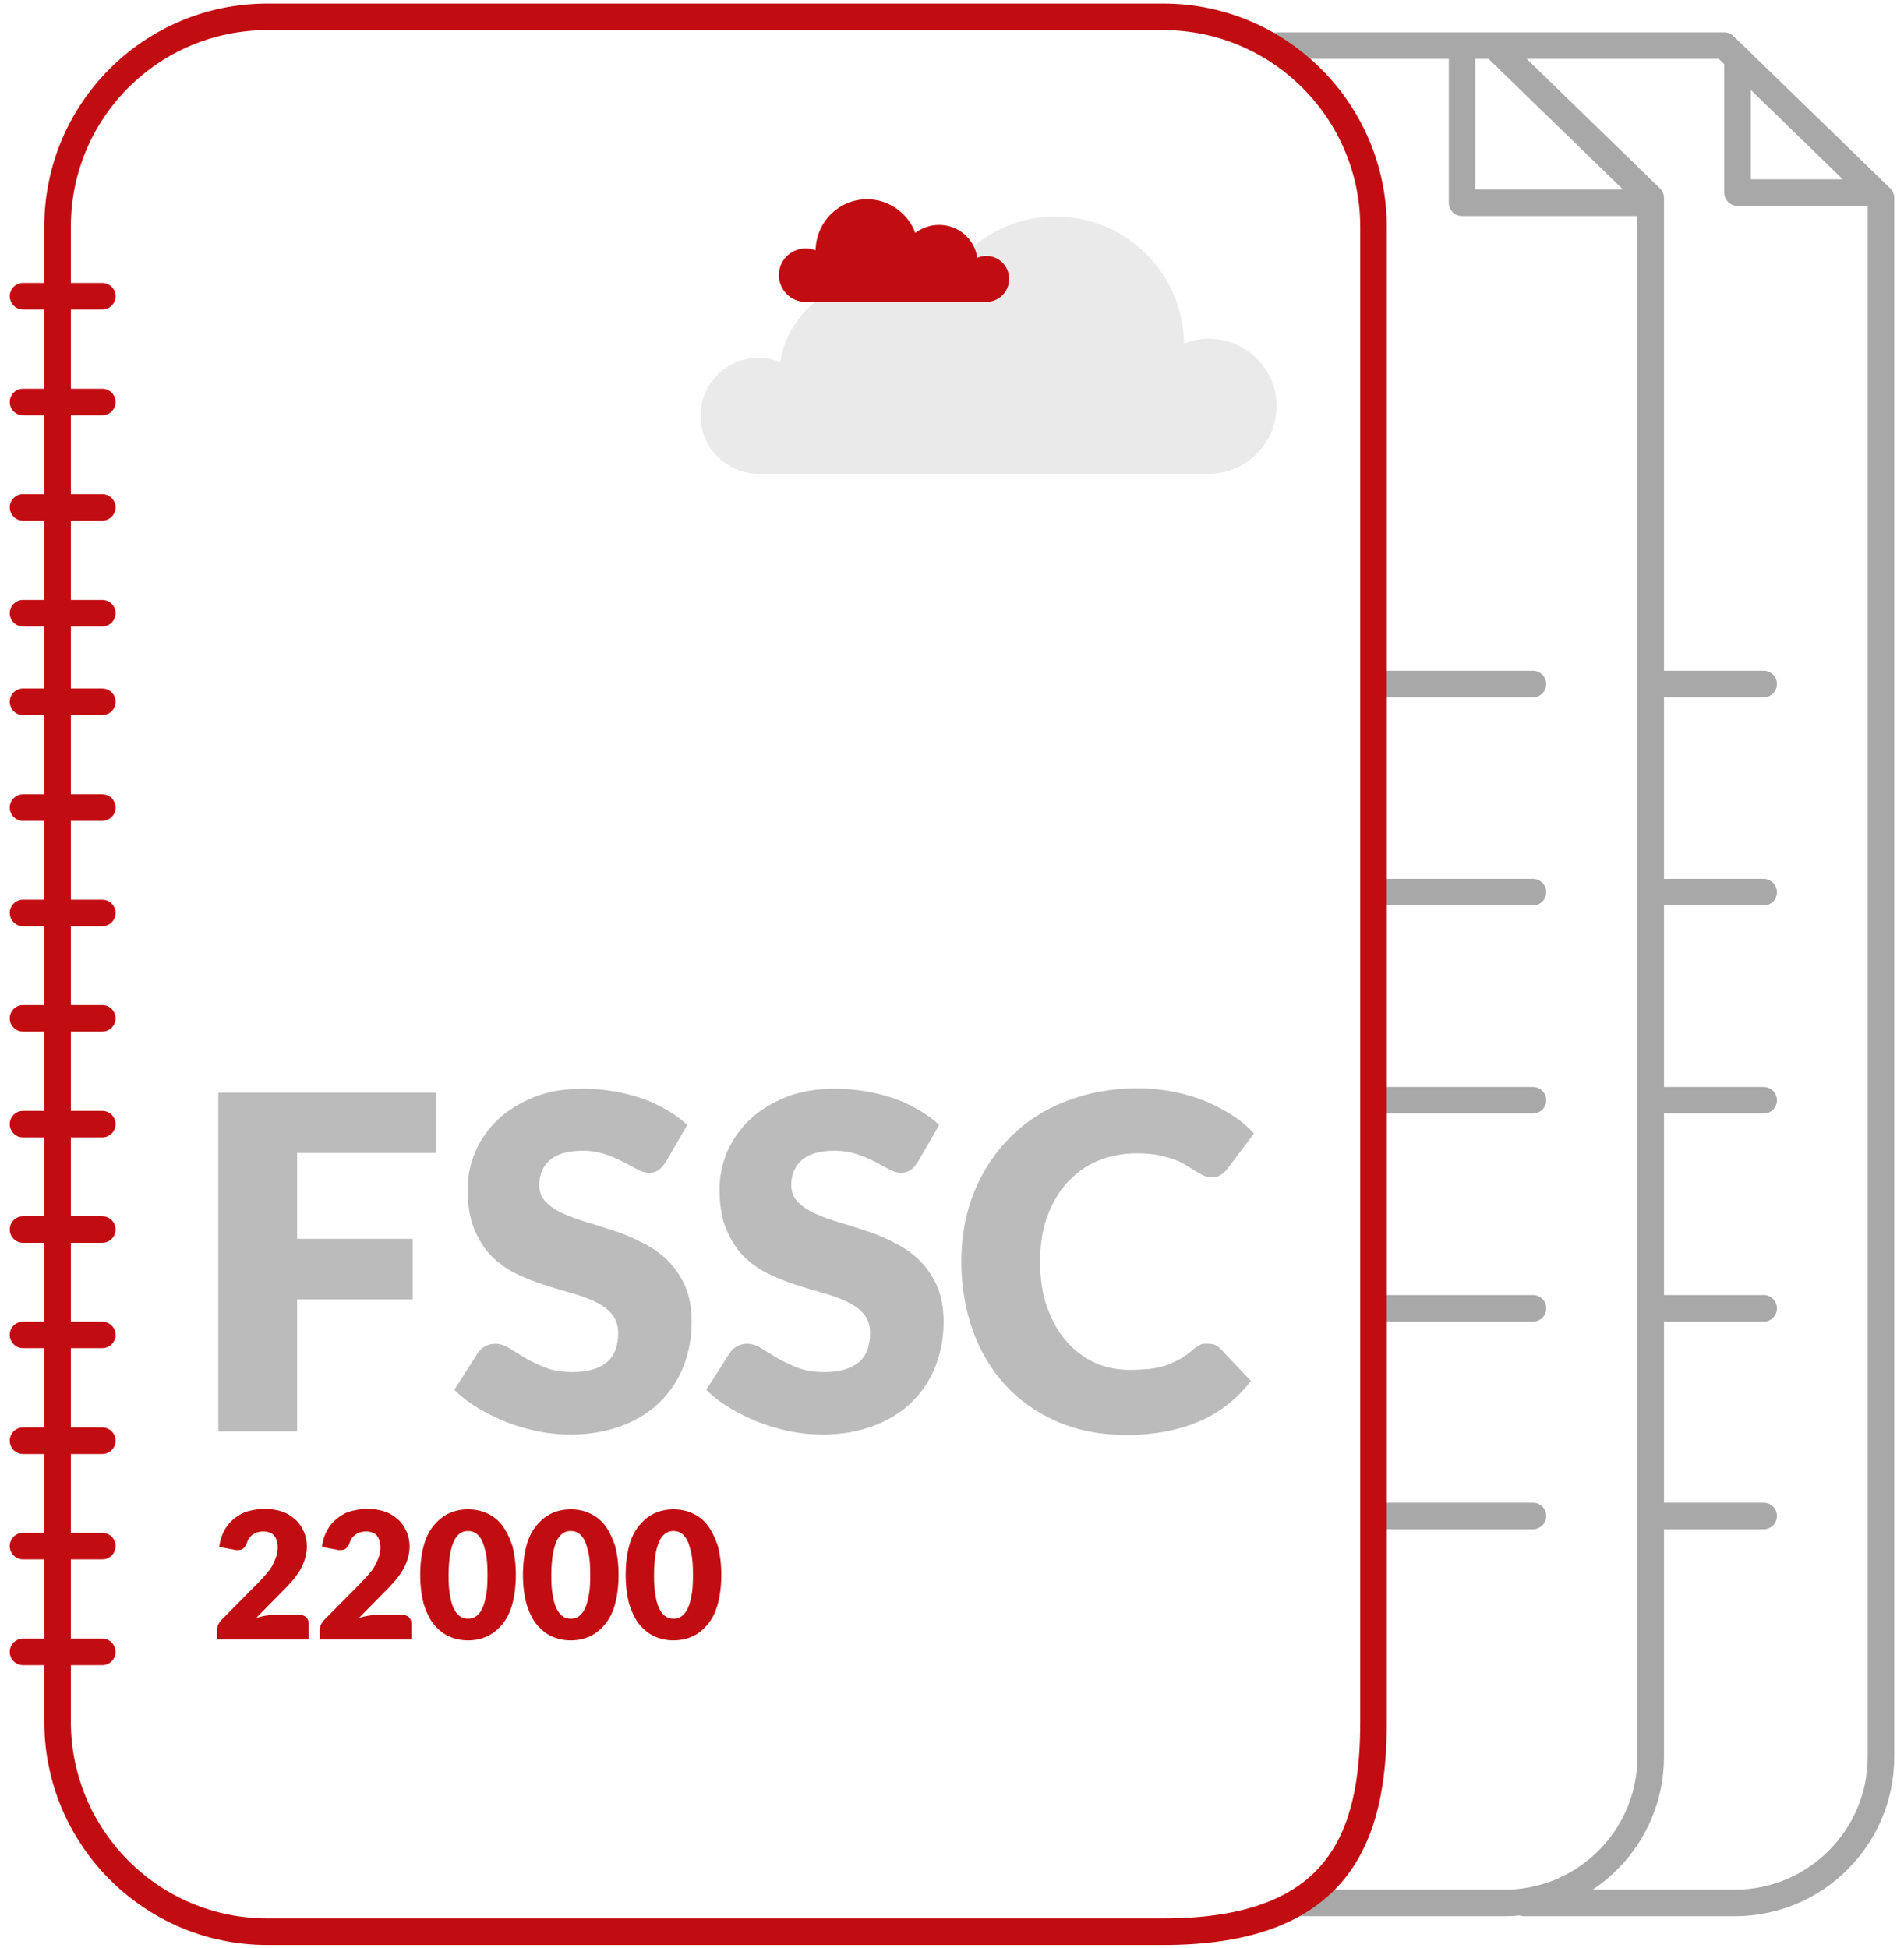 <?xml version="1.0" encoding="utf-8"?>
<!-- Generator: Adobe Illustrator 21.1.0, SVG Export Plug-In . SVG Version: 6.00 Build 0)  -->
<svg version="1.1" id="Layer_1" xmlns="http://www.w3.org/2000/svg" xmlns:xlink="http://www.w3.org/1999/xlink" x="0px" y="0px"
	 width="430px" height="440px" viewBox="0 0 430 440" style="enable-background:new 0 0 430 440;" xml:space="preserve">
<style type="text/css">
	.st0{fill:#EAEAEA;}
	.st1{fill:#C10D12;}
	.st2{fill:none;stroke:#A8A8A8;stroke-width:6;stroke-linecap:round;stroke-linejoin:round;stroke-miterlimit:10;}
	.st3{fill:none;stroke:#C10D12;stroke-width:6;stroke-linecap:round;stroke-linejoin:round;stroke-miterlimit:10;}
	.st4{fill:#BBBBBB;}
</style>
<g>
	<g>
		<g>
			<path class="st0" d="M273,76.5c-2,0-3.8,0.4-5.6,1.1c-0.2-15.9-13.1-28.7-29-28.7c-12.5,0-23.2,8-27.3,19.1
				c-3.7-2.9-8.3-4.6-13.4-4.6c-10.9,0-19.9,8-21.5,18.4c-1.5-0.6-3.2-1-4.9-1c-7.2,0-13.1,5.9-13.1,13.1s5.9,13.1,13.1,13.1H273
				c8.4,0,15.3-6.8,15.3-15.3C288.3,83.4,281.5,76.5,273,76.5z"/>
			<path class="st1" d="M182,56.1c0.8,0,1.5,0.2,2.2,0.4c0.1-6.4,5.3-11.5,11.6-11.5c5,0,9.3,3.2,10.9,7.6c1.5-1.1,3.3-1.8,5.4-1.8
				c4.4,0,8,3.2,8.6,7.4c0.6-0.2,1.3-0.4,2-0.4c2.9,0,5.2,2.3,5.2,5.2s-2.3,5.2-5.2,5.2H182c-3.4,0-6.1-2.7-6.1-6.1
				C175.9,58.8,178.6,56.1,182,56.1z"/>
		</g>
		<g>
			<path class="st2" d="M288.5,10.3h48.9l35.4,34.4v352.1c0,18.2-14.8,33-33,33H294"/>
			<polyline class="st2" points="330.2,11.5 330.2,45.8 370.7,45.8 			"/>
			<line class="st2" x1="313.4" y1="154.5" x2="346.2" y2="154.5"/>
			<line class="st2" x1="313.4" y1="201.5" x2="346.2" y2="201.5"/>
			<line class="st2" x1="313.4" y1="248.5" x2="346.2" y2="248.5"/>
			<line class="st2" x1="313.4" y1="295.5" x2="346.2" y2="295.5"/>
			<line class="st2" x1="313.4" y1="342.4" x2="346.2" y2="342.4"/>
		</g>
		<path class="st3" d="M310.2,388.8c0,26.2-7.7,47.5-47.5,47.5H60.4C34.2,436.3,13,415,13,388.8V51.2C13,25,34.2,3.8,60.4,3.8h202.3
			c26.2,0,47.5,21.3,47.5,47.5V388.8z"/>
		<g>
			<line class="st3" x1="5.2" y1="158.5" x2="23.1" y2="158.5"/>
			<line class="st3" x1="5.2" y1="182.4" x2="23.1" y2="182.4"/>
			<line class="st3" x1="5.2" y1="206.2" x2="23.1" y2="206.2"/>
			<line class="st3" x1="5.2" y1="230" x2="23.1" y2="230"/>
			<line class="st3" x1="5.2" y1="253.9" x2="23.1" y2="253.9"/>
			<line class="st3" x1="5.2" y1="277.7" x2="23.1" y2="277.7"/>
			<line class="st3" x1="5.2" y1="301.5" x2="23.1" y2="301.5"/>
			<line class="st3" x1="5.2" y1="325.4" x2="23.1" y2="325.4"/>
			<line class="st3" x1="5.2" y1="349.2" x2="23.1" y2="349.2"/>
			<line class="st3" x1="5.2" y1="373.1" x2="23.1" y2="373.1"/>
			<line class="st3" x1="5.2" y1="66.9" x2="23.1" y2="66.9"/>
			<line class="st3" x1="5.2" y1="90.8" x2="23.1" y2="90.8"/>
			<line class="st3" x1="5.2" y1="114.6" x2="23.1" y2="114.6"/>
			<line class="st3" x1="5.2" y1="138.5" x2="23.1" y2="138.5"/>
		</g>
		<path class="st2" d="M338.3,10.3h51.1l35.4,34.4v352.1c0,18.2-14.8,33-33,33h-47.5"/>
		<polyline class="st2" points="392.4,14.3 392.4,43.5 422.7,43.5 		"/>
		<line class="st2" x1="375.5" y1="154.5" x2="398.3" y2="154.5"/>
		<line class="st2" x1="375.5" y1="201.5" x2="398.3" y2="201.5"/>
		<line class="st2" x1="375.5" y1="248.5" x2="398.3" y2="248.5"/>
		<line class="st2" x1="375.5" y1="295.5" x2="398.3" y2="295.5"/>
		<line class="st2" x1="375.5" y1="342.4" x2="398.3" y2="342.4"/>
		<g>
			<path class="st4" d="M98.5,246.8v13.6H67.1v19.4h26.1v13.7H67.1v29.8H49.3v-76.5H98.5z"/>
			<path class="st4" d="M150.4,262.4c-0.5,0.8-1.1,1.5-1.7,1.9s-1.3,0.6-2.2,0.6c-0.8,0-1.7-0.3-2.6-0.8c-0.9-0.5-2-1.1-3.2-1.7
				c-1.2-0.6-2.5-1.2-4-1.7c-1.5-0.5-3.2-0.8-5.1-0.8c-3.3,0-5.8,0.7-7.4,2.1c-1.6,1.4-2.4,3.3-2.4,5.7c0,1.5,0.5,2.8,1.5,3.8
				c1,1,2.3,1.9,3.9,2.6c1.6,0.7,3.4,1.4,5.5,2s4.1,1.3,6.3,2s4.2,1.6,6.3,2.7c2,1,3.9,2.3,5.5,3.9c1.6,1.6,2.9,3.5,3.9,5.7
				c1,2.3,1.5,5,1.5,8.2c0,3.5-0.6,6.8-1.8,9.9c-1.2,3.1-3,5.8-5.3,8.1c-2.3,2.3-5.2,4.1-8.6,5.4c-3.4,1.3-7.3,2-11.6,2
				c-2.4,0-4.8-0.2-7.3-0.7c-2.5-0.5-4.9-1.2-7.2-2.1c-2.3-0.9-4.5-2-6.5-3.2c-2-1.2-3.8-2.6-5.3-4.1l5.3-8.3
				c0.4-0.6,0.9-1.1,1.6-1.5c0.7-0.4,1.5-0.6,2.3-0.6c1,0,2.1,0.3,3.2,1c1.1,0.7,2.3,1.4,3.6,2.2c1.3,0.8,2.9,1.5,4.6,2.2
				c1.7,0.7,3.8,1,6.2,1c3.2,0,5.7-0.7,7.5-2.1c1.8-1.4,2.7-3.7,2.7-6.7c0-1.8-0.5-3.2-1.5-4.4s-2.3-2-3.9-2.8
				c-1.6-0.7-3.4-1.4-5.4-1.9c-2-0.6-4.1-1.2-6.2-1.9s-4.2-1.5-6.2-2.5c-2-1-3.8-2.3-5.4-3.9c-1.6-1.6-2.9-3.7-3.9-6.1
				c-1-2.4-1.5-5.4-1.5-9c0-2.9,0.6-5.7,1.7-8.4c1.2-2.7,2.9-5.2,5.1-7.3c2.2-2.1,5-3.8,8.2-5.1s7-1.9,11.2-1.9
				c2.3,0,4.6,0.2,6.9,0.6c2.2,0.4,4.3,0.9,6.3,1.6s3.9,1.6,5.6,2.6c1.7,1,3.3,2.1,4.6,3.4L150.4,262.4z"/>
			<path class="st4" d="M207.3,262.4c-0.5,0.8-1.1,1.5-1.7,1.9s-1.3,0.6-2.2,0.6c-0.8,0-1.7-0.3-2.6-0.8c-0.9-0.5-2-1.1-3.2-1.7
				c-1.2-0.6-2.5-1.2-4-1.7c-1.5-0.5-3.2-0.8-5.1-0.8c-3.3,0-5.8,0.7-7.4,2.1c-1.6,1.4-2.4,3.3-2.4,5.7c0,1.5,0.5,2.8,1.5,3.8
				c1,1,2.3,1.9,3.9,2.6c1.6,0.7,3.4,1.4,5.5,2s4.1,1.3,6.3,2s4.2,1.6,6.3,2.7c2,1,3.9,2.3,5.5,3.9c1.6,1.6,2.9,3.5,3.9,5.7
				c1,2.3,1.5,5,1.5,8.2c0,3.5-0.6,6.8-1.8,9.9c-1.2,3.1-3,5.8-5.3,8.1c-2.3,2.3-5.2,4.1-8.6,5.4c-3.4,1.3-7.3,2-11.6,2
				c-2.4,0-4.8-0.2-7.3-0.7c-2.5-0.5-4.9-1.2-7.2-2.1c-2.3-0.9-4.5-2-6.5-3.2c-2-1.2-3.8-2.6-5.3-4.1l5.3-8.3
				c0.4-0.6,0.9-1.1,1.6-1.5c0.7-0.4,1.5-0.6,2.3-0.6c1,0,2.1,0.3,3.2,1c1.1,0.7,2.3,1.4,3.6,2.2c1.3,0.8,2.9,1.5,4.6,2.2
				c1.7,0.7,3.8,1,6.2,1c3.2,0,5.7-0.7,7.5-2.1c1.8-1.4,2.7-3.7,2.7-6.7c0-1.8-0.5-3.2-1.5-4.4s-2.3-2-3.9-2.8
				c-1.6-0.7-3.4-1.4-5.4-1.9c-2-0.6-4.1-1.2-6.2-1.9s-4.2-1.5-6.2-2.5c-2-1-3.8-2.3-5.4-3.9c-1.6-1.6-2.9-3.7-3.9-6.1
				c-1-2.4-1.5-5.4-1.5-9c0-2.9,0.6-5.7,1.7-8.4c1.2-2.7,2.9-5.2,5.1-7.3c2.2-2.1,5-3.8,8.2-5.1s7-1.9,11.2-1.9
				c2.3,0,4.6,0.2,6.9,0.6c2.2,0.4,4.3,0.9,6.3,1.6s3.9,1.6,5.6,2.6c1.7,1,3.3,2.1,4.6,3.4L207.3,262.4z"/>
			<path class="st4" d="M273,303.5c0.4,0,0.8,0.1,1.3,0.2c0.4,0.2,0.8,0.4,1.2,0.8l7,7.4c-3.1,4-6.9,7.1-11.6,9.1
				c-4.6,2-10.1,3.1-16.5,3.1c-5.8,0-11-1-15.6-3s-8.5-4.7-11.7-8.2c-3.2-3.5-5.7-7.6-7.4-12.4c-1.7-4.8-2.6-10-2.6-15.6
				c0-5.7,1-10.9,2.9-15.7c2-4.8,4.7-8.9,8.2-12.4c3.5-3.5,7.7-6.2,12.6-8.1c4.9-1.9,10.3-2.9,16.2-2.9c2.9,0,5.6,0.3,8.1,0.8
				c2.5,0.5,4.9,1.2,7.1,2.1c2.2,0.9,4.2,2,6.1,3.2c1.9,1.2,3.5,2.6,4.9,4.1l-6,8c-0.4,0.5-0.8,0.9-1.4,1.3
				c-0.5,0.4-1.3,0.6-2.2,0.6c-0.6,0-1.2-0.1-1.8-0.4c-0.6-0.3-1.2-0.6-1.8-1c-0.6-0.4-1.3-0.8-2.1-1.3c-0.8-0.5-1.6-0.9-2.7-1.3
				s-2.2-0.7-3.6-1c-1.4-0.3-3-0.4-4.9-0.4c-3.2,0-6.2,0.6-8.8,1.7c-2.7,1.1-4.9,2.8-6.9,4.9c-1.9,2.1-3.4,4.7-4.5,7.7
				c-1.1,3-1.6,6.4-1.6,10.1c0,3.9,0.5,7.4,1.6,10.4c1.1,3,2.5,5.6,4.4,7.7c1.8,2.1,4,3.7,6.4,4.8c2.4,1.1,5.1,1.6,7.9,1.6
				c1.6,0,3.1-0.1,4.4-0.2c1.3-0.2,2.6-0.4,3.7-0.8c1.1-0.4,2.2-0.9,3.3-1.5c1-0.6,2.1-1.4,3.1-2.3c0.4-0.3,0.9-0.6,1.4-0.9
				S272.4,303.5,273,303.5z"/>
		</g>
	</g>
	<g>
		<path class="st1" d="M59.8,340.8c1.4,0,2.7,0.2,3.9,0.6c1.2,0.4,2.1,1,3,1.8c0.8,0.7,1.4,1.6,1.9,2.7s0.7,2.2,0.7,3.4
			c0,1.1-0.2,2.1-0.5,3c-0.3,0.9-0.7,1.8-1.2,2.6c-0.5,0.8-1.1,1.6-1.8,2.4c-0.7,0.8-1.4,1.5-2.2,2.3l-5.7,5.8
			c0.7-0.2,1.5-0.4,2.2-0.5c0.7-0.1,1.4-0.2,2-0.2h5.4c0.7,0,1.2,0.2,1.6,0.5c0.4,0.4,0.6,0.8,0.6,1.5v3.6H49v-2
			c0-0.4,0.1-0.8,0.2-1.2c0.2-0.4,0.4-0.8,0.8-1.2l8.4-8.5c0.7-0.7,1.3-1.4,1.9-2.1s1-1.3,1.3-1.9c0.3-0.6,0.6-1.3,0.8-1.9
			c0.2-0.6,0.3-1.3,0.3-2c0-1.2-0.3-2-0.8-2.7c-0.6-0.6-1.4-0.9-2.5-0.9c-0.5,0-0.9,0.1-1.3,0.2c-0.4,0.1-0.7,0.3-1,0.5
			c-0.3,0.2-0.6,0.5-0.8,0.8c-0.2,0.3-0.4,0.6-0.5,1c-0.2,0.6-0.5,1-0.8,1.3c-0.3,0.3-0.8,0.4-1.3,0.4c-0.1,0-0.3,0-0.4,0
			c-0.2,0-0.3,0-0.5-0.1l-3.3-0.6c0.2-1.5,0.6-2.7,1.2-3.8c0.6-1.1,1.4-2,2.3-2.7c0.9-0.7,1.9-1.3,3.1-1.6S58.4,340.8,59.8,340.8z"
			/>
		<path class="st1" d="M83,340.8c1.4,0,2.7,0.2,3.9,0.6s2.1,1,3,1.8c0.8,0.7,1.4,1.6,1.9,2.7s0.7,2.2,0.7,3.4c0,1.1-0.2,2.1-0.5,3
			c-0.3,0.9-0.7,1.8-1.2,2.6c-0.5,0.8-1.1,1.6-1.8,2.4c-0.7,0.8-1.4,1.5-2.2,2.3l-5.7,5.8c0.7-0.2,1.5-0.4,2.2-0.5
			c0.7-0.1,1.4-0.2,2-0.2h5.4c0.7,0,1.2,0.2,1.6,0.5c0.4,0.4,0.6,0.8,0.6,1.5v3.6H72.2v-2c0-0.4,0.1-0.8,0.2-1.2
			c0.2-0.4,0.4-0.8,0.8-1.2l8.4-8.5c0.7-0.7,1.3-1.4,1.9-2.1s1-1.3,1.3-1.9c0.3-0.6,0.6-1.3,0.8-1.9c0.2-0.6,0.3-1.3,0.3-2
			c0-1.2-0.3-2-0.8-2.7c-0.6-0.6-1.4-0.9-2.5-0.9c-0.5,0-0.9,0.1-1.3,0.2c-0.4,0.1-0.7,0.3-1,0.5c-0.3,0.2-0.6,0.5-0.8,0.8
			c-0.2,0.3-0.4,0.6-0.5,1c-0.2,0.6-0.5,1-0.8,1.3c-0.3,0.3-0.8,0.4-1.3,0.4c-0.1,0-0.3,0-0.4,0c-0.2,0-0.3,0-0.5-0.1l-3.3-0.6
			c0.2-1.5,0.6-2.7,1.2-3.8c0.6-1.1,1.4-2,2.3-2.7c0.9-0.7,1.9-1.3,3.1-1.6S81.6,340.8,83,340.8z"/>
		<path class="st1" d="M116.5,355.7c0,2.5-0.3,4.8-0.8,6.6c-0.5,1.9-1.3,3.4-2.3,4.6c-1,1.2-2.1,2.1-3.4,2.7
			c-1.3,0.6-2.8,0.9-4.3,0.9s-3-0.3-4.3-0.9c-1.3-0.6-2.4-1.5-3.4-2.7c-1-1.2-1.7-2.8-2.3-4.6c-0.5-1.9-0.8-4.1-0.8-6.6
			s0.3-4.8,0.8-6.6c0.5-1.9,1.3-3.4,2.3-4.6s2.1-2.1,3.4-2.7c1.3-0.6,2.7-0.9,4.3-0.9s3,0.3,4.3,0.9c1.3,0.6,2.5,1.5,3.4,2.7
			s1.7,2.8,2.3,4.6C116.2,351,116.5,353.2,116.5,355.7z M110.1,355.7c0-2-0.1-3.7-0.4-5c-0.3-1.3-0.6-2.3-1-3s-0.9-1.2-1.4-1.5
			c-0.5-0.3-1.1-0.4-1.6-0.4s-1.1,0.1-1.6,0.4c-0.5,0.3-1,0.8-1.4,1.5c-0.4,0.7-0.7,1.7-1,3c-0.2,1.3-0.4,2.9-0.4,5
			c0,2,0.1,3.7,0.4,5c0.2,1.3,0.6,2.3,1,3c0.4,0.7,0.9,1.2,1.4,1.5c0.5,0.3,1.1,0.4,1.6,0.4s1.1-0.1,1.6-0.4c0.5-0.3,1-0.8,1.4-1.5
			s0.8-1.8,1-3C110,359.4,110.1,357.8,110.1,355.7z"/>
		<path class="st1" d="M139.7,355.7c0,2.5-0.3,4.8-0.8,6.6c-0.5,1.9-1.3,3.4-2.3,4.6c-1,1.2-2.1,2.1-3.4,2.7
			c-1.3,0.6-2.8,0.9-4.3,0.9s-3-0.3-4.3-0.9c-1.3-0.6-2.4-1.5-3.4-2.7c-1-1.2-1.7-2.8-2.3-4.6c-0.5-1.9-0.8-4.1-0.8-6.6
			s0.3-4.8,0.8-6.6c0.5-1.9,1.3-3.4,2.3-4.6s2.1-2.1,3.4-2.7c1.3-0.6,2.7-0.9,4.3-0.9s3,0.3,4.3,0.9c1.3,0.6,2.5,1.5,3.4,2.7
			s1.7,2.8,2.3,4.6C139.4,351,139.7,353.2,139.7,355.7z M133.3,355.7c0-2-0.1-3.7-0.4-5c-0.3-1.3-0.6-2.3-1-3s-0.9-1.2-1.4-1.5
			c-0.5-0.3-1.1-0.4-1.6-0.4s-1.1,0.1-1.6,0.4c-0.5,0.3-1,0.8-1.4,1.5c-0.4,0.7-0.7,1.7-1,3c-0.2,1.3-0.4,2.9-0.4,5
			c0,2,0.1,3.7,0.4,5c0.2,1.3,0.6,2.3,1,3c0.4,0.7,0.9,1.2,1.4,1.5c0.5,0.3,1.1,0.4,1.6,0.4s1.1-0.1,1.6-0.4c0.5-0.3,1-0.8,1.4-1.5
			s0.8-1.8,1-3C133.2,359.4,133.3,357.8,133.3,355.7z"/>
		<path class="st1" d="M162.9,355.7c0,2.5-0.3,4.8-0.8,6.6c-0.5,1.9-1.3,3.4-2.3,4.6c-1,1.2-2.1,2.1-3.4,2.7
			c-1.3,0.6-2.8,0.9-4.3,0.9s-3-0.3-4.3-0.9c-1.3-0.6-2.4-1.5-3.4-2.7c-1-1.2-1.7-2.8-2.3-4.6c-0.5-1.9-0.8-4.1-0.8-6.6
			s0.3-4.8,0.8-6.6c0.5-1.9,1.3-3.4,2.3-4.6s2.1-2.1,3.4-2.7c1.3-0.6,2.7-0.9,4.3-0.9s3,0.3,4.3,0.9c1.3,0.6,2.5,1.5,3.4,2.7
			s1.7,2.8,2.3,4.6C162.6,351,162.9,353.2,162.9,355.7z M156.5,355.7c0-2-0.1-3.7-0.4-5c-0.3-1.3-0.6-2.3-1-3s-0.9-1.2-1.4-1.5
			c-0.5-0.3-1.1-0.4-1.6-0.4s-1.1,0.1-1.6,0.4c-0.5,0.3-1,0.8-1.4,1.5c-0.4,0.7-0.7,1.7-1,3c-0.2,1.3-0.4,2.9-0.4,5
			c0,2,0.1,3.7,0.4,5c0.2,1.3,0.6,2.3,1,3c0.4,0.7,0.9,1.2,1.4,1.5c0.5,0.3,1.1,0.4,1.6,0.4s1.1-0.1,1.6-0.4c0.5-0.3,1-0.8,1.4-1.5
			s0.8-1.8,1-3C156.4,359.4,156.5,357.8,156.5,355.7z"/>
	</g>
</g>
</svg>
